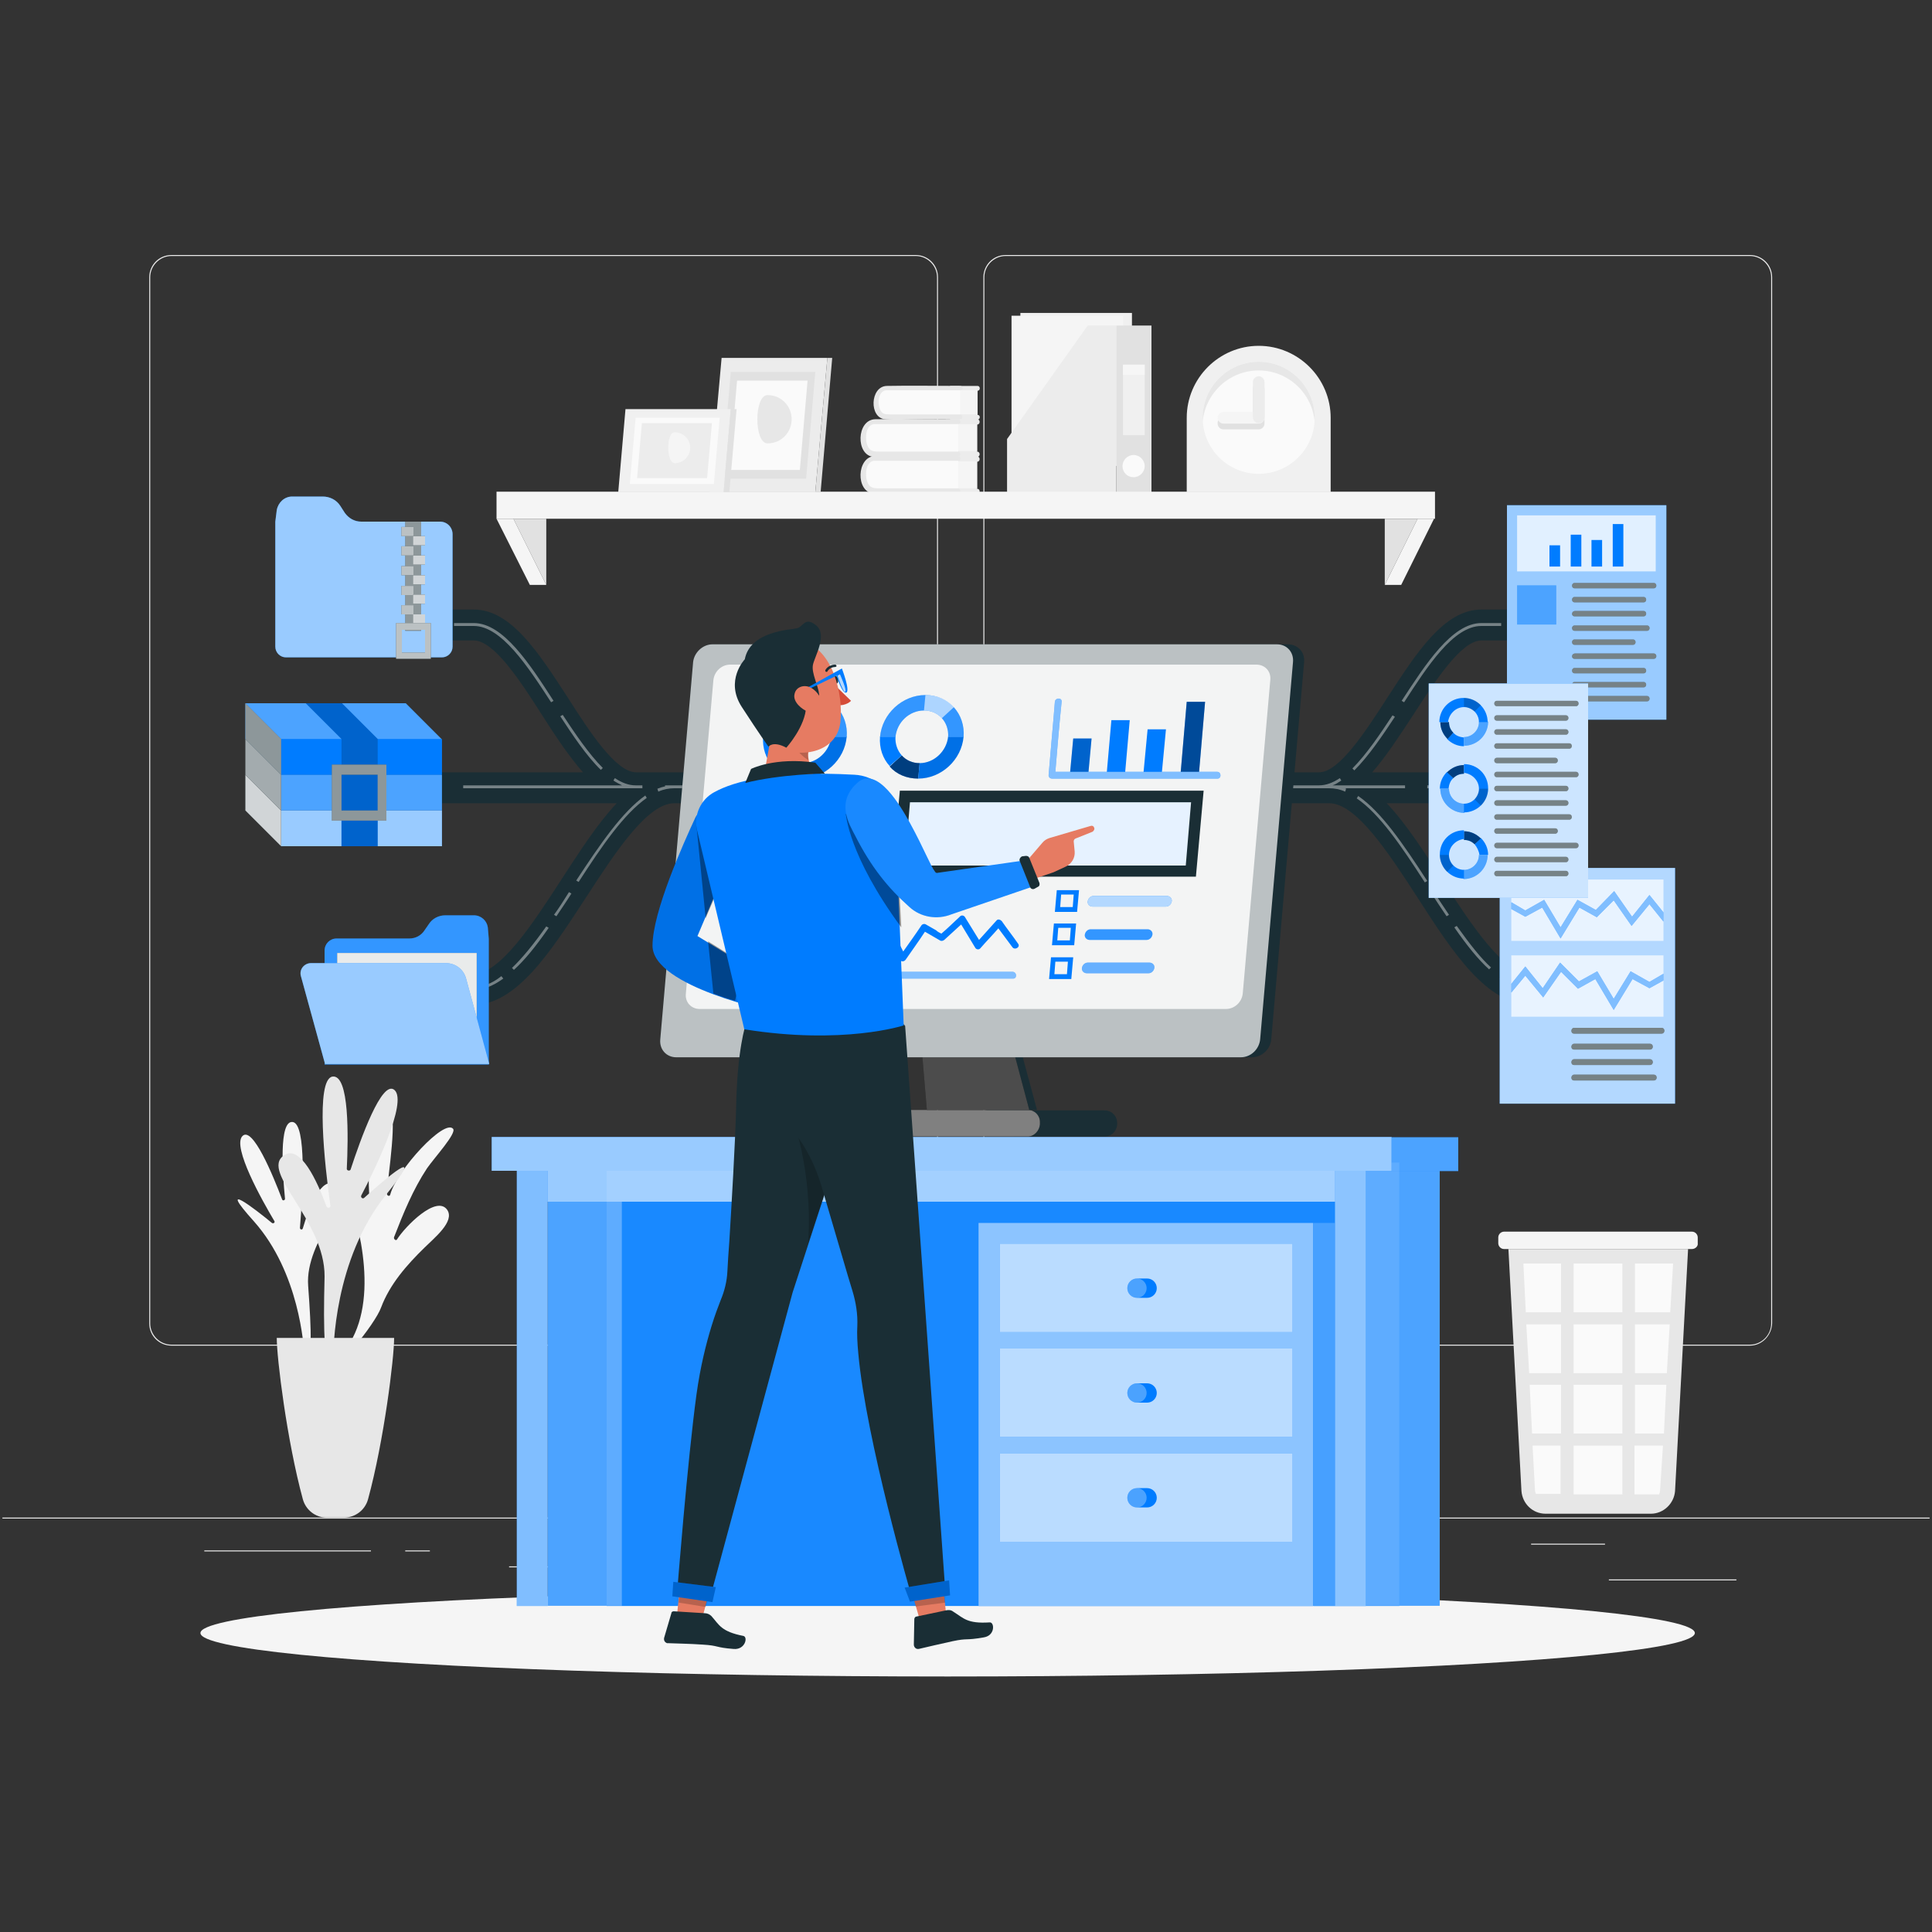 <?xml version="1.0" encoding="utf-8"?>
<!-- Generator: Adobe Illustrator 24.2.1, SVG Export Plug-In . SVG Version: 6.00 Build 0)  -->
<svg version="1.1" id="Layer_1" xmlns="http://www.w3.org/2000/svg" xmlns:xlink="http://www.w3.org/1999/xlink" x="0px" y="0px"
	 viewBox="0 0 400 400" style="enable-background:new 0 0 400 400;" xml:space="preserve">
<rect x="0" y="0" width="400" height="400" fill="#333333" stroke="none"/>
<style type="text/css">
	.st0{fill:#ECECEC;}
	.st1{fill:#F0F0F0;}
	.st2{fill:#F5F5F5;}
	.st3{fill:#E1E1E1;}
	.st4{fill:#FAFAFA;}
	.st5{opacity:0.6;fill:#FAFAFA;}
	.st6{fill:#E7E7E7;}
	.st7{fill:#1A2E35;}
	.st8{opacity:0.4;}
	.st9{fill:#FFFFFF;}
	.st10{fill:#007CFF;}
	.st11{opacity:0.2;fill:#FFFFFF;}
	.st12{opacity:0.9;fill:#FFFFFF;}
	.st13{opacity:0.6;fill:#FFFFFF;}
	.st14{opacity:0.5;fill:#FFFFFF;}
	.st15{opacity:0.7;fill:#FFFFFF;}
	.st16{opacity:0.8;}
	.st17{opacity:0.3;fill:#FFFFFF;}
	.st18{opacity:0.2;}
	.st19{opacity:0.8;fill:#FFFFFF;}
	.st20{opacity:0.5;}
	.st21{opacity:0.9;fill:#FAFAFA;}
	.st22{opacity:0.1;}
	.st23{opacity:0.4;fill:#FFFFFF;}
	.st24{opacity:0.7;}
	.st25{opacity:0.1;fill:#FFFFFF;}
	.st26{opacity:0.3;fill:#FAFAFA;}
	.st27{fill:#E67B62;}
	.st28{fill:#D54C38;}
</style>
<g>
	<g>
		<rect x="333.1" y="327" class="st0" width="26.4" height="0.2"/>
		<rect x="257.9" y="329.2" class="st0" width="6.9" height="0.2"/>
		<rect x="317" y="319.6" class="st0" width="15.3" height="0.2"/>
		<rect x="42.3" y="321" class="st0" width="34.5" height="0.2"/>
		<rect x="83.9" y="321" class="st0" width="5.1" height="0.2"/>
		<rect x="105.4" y="324.3" class="st0" width="74.8" height="0.2"/>
		<path class="st0" d="M189.6,278.6H35.5c-2.5,0-4.6-2-4.6-4.6V57.4c0-2.5,2-4.6,4.6-4.6h154.1c2.5,0,4.6,2,4.6,4.6V274
			C194.2,276.5,192.1,278.6,189.6,278.6z M35.5,53c-2.4,0-4.4,2-4.4,4.4V274c0,2.4,2,4.4,4.4,4.4h154.1c2.4,0,4.4-2,4.4-4.4V57.4
			c0-2.4-2-4.4-4.4-4.4H35.5z"/>
		<path class="st0" d="M362.3,278.6H208.2c-2.5,0-4.6-2-4.6-4.6V57.4c0-2.5,2-4.6,4.6-4.6h154.1c2.5,0,4.6,2,4.6,4.6V274
			C366.8,276.5,364.8,278.6,362.3,278.6z M208.2,53c-2.4,0-4.4,2-4.4,4.4V274c0,2.4,2,4.4,4.4,4.4h154.1c2.4,0,4.4-2,4.4-4.4V57.4
			c0-2.4-2-4.4-4.4-4.4H208.2z"/>
		<rect x="0.5" y="314.2" class="st0" width="399" height="0.2"/>
	</g>
	<g>
		<g>
			
				<rect x="211.3" y="64.8" transform="matrix(-1 -1.224647e-16 1.224647e-16 -1 445.658 160.69)" class="st1" width="23.1" height="31.1"/>
			
				<rect x="209.3" y="65.5" transform="matrix(-1 -1.224647e-16 1.224647e-16 -1 441.827 161.967)" class="st2" width="23.1" height="31.1"/>
			<rect x="231.1" y="67.4" class="st3" width="7.3" height="34.7"/>
			<polygon class="st0" points="225.2,67.4 208.5,90.9 208.5,102.1 231.1,102.1 231.1,67.4 			"/>
			<path class="st4" d="M237,96.5c0,1.2-1,2.3-2.3,2.3s-2.3-1-2.3-2.3c0-1.2,1-2.3,2.3-2.3S237,95.3,237,96.5z"/>
			<rect x="232.5" y="75.5" class="st1" width="4.5" height="14.6"/>
			<rect x="232.5" y="75.5" class="st5" width="4.5" height="2.1"/>
		</g>
		<g>
			<g>
				<path class="st0" d="M202.3,93.5v-5.6c0.7,0,0.7-1.1,0-1.1c-2.2,0-4.3,0-6.5,0v7.8c2.2,0,4.3,0,6.5,0
					C203,94.6,203,93.5,202.3,93.5z"/>
				<rect x="197.3" y="87.8" class="st2" width="5" height="5.6"/>
				<path class="st4" d="M198.3,94H181c-1.2,0-2.2-1.5-2.2-3.4c0-1.9,1-3.4,2.2-3.4h17.4V94z"/>
				<g>
					<path class="st6" d="M198.3,86.8c-5.7,0-11.4-0.1-17.1,0c-3.9,0.1-4.1,7.5-0.3,7.8c2.7,0.2,5.4,0,8.1,0c3.1,0,6.2,0,9.3,0
						c0.7,0,0.7-1.1,0-1.1c-5.4,0-10.8,0-16.2,0c-1.2,0-2.1,0-2.6-1.5c-0.4-1.3-0.3-3.9,1.4-4.2c0.2,0,0.4,0,0.6,0
						c2.9,0,5.9,0,8.8,0c2.7,0,5.3,0,8,0C199,87.8,199,86.8,198.3,86.8L198.3,86.8z"/>
				</g>
			</g>
			<g>
				<path class="st0" d="M202.4,85.9v-5c0.6,0,0.6-1,0-1c-1.9,0-3.8,0-5.7,0v7c1.9,0,3.8,0,5.7,0C203,86.8,203,85.9,202.4,85.9z"/>
				<rect x="197.9" y="80.8" class="st2" width="4.5" height="5"/>
				<path class="st4" d="M198.8,86.3h-15.5c-1.1,0-1.9-1.3-1.9-3c0-1.7,0.9-3,1.9-3h15.5V86.3z"/>
				<g>
					<path class="st6" d="M198.8,79.9c-5.1,0-10.1-0.1-15.2,0c-3.5,0.1-3.7,6.7-0.3,6.9c2.4,0.2,4.8,0,7.2,0c2.8,0,5.5,0,8.3,0
						c0.6,0,0.6-1,0-1c-4.8,0-9.6,0-14.4,0c-1.1,0-1.9,0-2.3-1.3c-0.4-1.1-0.3-3.4,1.3-3.7c0.2,0,0.4,0,0.5,0c2.6,0,5.2,0,7.8,0
						c2.4,0,4.7,0,7.1,0C199.5,80.8,199.5,79.9,198.8,79.9L198.8,79.9z"/>
				</g>
			</g>
			<g>
				<path class="st0" d="M202.3,101.2v-5.6c0.7,0,0.7-1.1,0-1.1c-2.2,0-4.3,0-6.5,0v7.8c2.2,0,4.3,0,6.5,0
					C203,102.2,203,101.2,202.3,101.2z"/>
				<rect x="197.3" y="95.5" class="st2" width="5" height="5.6"/>
				<path class="st4" d="M198.3,101.7H181c-1.2,0-2.2-1.5-2.2-3.4s1-3.4,2.2-3.4h17.4V101.7z"/>
				<g>
					<path class="st6" d="M198.3,94.4c-5.7,0-11.4-0.1-17.1,0c-3.9,0.1-4.1,7.5-0.3,7.8c2.7,0.2,5.4,0,8.1,0c3.1,0,6.2,0,9.3,0
						c0.7,0,0.7-1.1,0-1.1c-5.4,0-10.8,0-16.2,0c-1.2,0-2.1,0-2.6-1.5c-0.4-1.3-0.3-3.9,1.4-4.2c0.2,0,0.4,0,0.6,0
						c2.9,0,5.9,0,8.8,0c2.7,0,5.3,0,8,0C199,95.5,199,94.4,198.3,94.4L198.3,94.4z"/>
				</g>
			</g>
		</g>
		<g>
			<rect x="102.8" y="101.8" class="st2" width="194.3" height="5.6"/>
			<g>
				<polygon class="st3" points="286.7,121.1 286.7,107.4 293.5,107.4 				"/>
				<polygon class="st2" points="290.1,121.1 296.9,107.4 293.5,107.4 286.7,121.1 				"/>
			</g>
			<g>
				<polygon class="st3" points="113.1,121.1 113.1,107.4 106.3,107.4 				"/>
				<polygon class="st2" points="109.7,121.1 102.8,107.4 106.3,107.4 113.1,121.1 				"/>
			</g>
		</g>
		<g>
			<path class="st1" d="M275.5,87v-0.5c0-8.2-6.7-14.9-14.9-14.9c-8.2,0-14.9,6.7-14.9,14.9V87v14.9h14.9h14.9V87z"/>
			<path class="st4" d="M249,86.5c0,6.4,5.2,11.6,11.6,11.6c6.4,0,11.6-5.2,11.6-11.6s-5.2-11.6-11.6-11.6
				C254.2,74.9,249,80.1,249,86.5z"/>
			<path class="st6" d="M260.6,76.7c-6.1,0-11.1,4.7-11.6,10.7c0-0.3,0-0.6,0-0.9c0-6.4,5.2-11.6,11.6-11.6
				c6.4,0,11.6,5.2,11.6,11.6c0,0.3,0,0.6,0,0.9C271.7,81.4,266.7,76.7,260.6,76.7z"/>
			<path class="st3" d="M253.3,86.5c0.3,0,4.1,0,6.1,0c0-2,0-5.8,0-6.1c0-0.7,0.6-1.2,1.2-1.2c0.7,0,1.2,0.6,1.2,1.2
				c0,0.5,0,6.9,0,7.3c0,0.7-0.6,1.2-1.2,1.2l0,0l0,0c-0.5,0-6.9,0-7.3,0c-0.7,0-1.2-0.6-1.2-1.2C252,87,252.6,86.5,253.3,86.5z"/>
			<path class="st2" d="M253.3,87.7c-0.7,0-1.2-0.6-1.2-1.2c0-0.7,0.6-1.2,1.2-1.2c0.5,0,6.9,0,7.3,0c0.7,0,1.2,0.6,1.2,1.2
				c0,0.7-0.6,1.2-1.2,1.2C260.1,87.7,253.7,87.7,253.3,87.7z"/>
			<path class="st0" d="M259.4,79.1c0-0.7,0.6-1.2,1.2-1.2c0.7,0,1.2,0.6,1.2,1.2c0,0.5,0,6.9,0,7.3c0,0.7-0.6,1.2-1.2,1.2
				c-0.7,0-1.2-0.6-1.2-1.2C259.4,86,259.4,79.6,259.4,79.1z"/>
		</g>
		<g>
			<g>
				<g>
					<polygon class="st0" points="168.8,101.9 146.9,101.9 149.4,74.1 171.3,74.1 					"/>
					<polygon class="st3" points="168.8,101.9 169.9,101.9 172.3,74.1 171.3,74.1 					"/>
					<polygon class="st3" points="166.9,99.1 149.4,99.1 151.3,77 168.8,77 					"/>
					<polygon class="st4" points="165.6,97.3 151,97.3 152.6,78.8 167.2,78.8 					"/>
				</g>
				<path class="st6" d="M158.9,91.8c2.8,0,5-2.2,5-5c0-2.8-2.2-5-5-5S156.1,91.8,158.9,91.8z"/>
			</g>
			<g>
				<polygon class="st1" points="149.8,101.9 151.3,84.7 129.5,84.7 128,101.9 				"/>
				<polygon class="st3" points="149.8,101.9 151.3,84.7 152.5,84.7 151,101.9 				"/>
				<polygon class="st4" points="147.8,100.2 149,86.5 131.6,86.5 130.4,100.2 				"/>
				<polygon class="st0" points="146.4,99 147.4,87.6 132.9,87.6 131.9,99 				"/>
				<path class="st2" d="M139.7,95.9c1.8,0,3.2-1.5,3.2-3.2c0-1.8-1.5-3.2-3.2-3.2C137.9,89.4,137.9,95.9,139.7,95.9z"/>
			</g>
		</g>
	</g>
	<g>
		<path class="st2" d="M63.1,280.6c-0.1-0.1-0.1-0.1-0.1-0.2c-0.1-1.6-1-16.9-10.4-27.5c-8-8.9,0.2-2.6,3.7,0.3
			c0.3,0.2,0.7-0.1,0.5-0.4c-2.5-4.2-8.8-15.4-6.6-17.6c2.1-2.1,6.3,8.1,8.2,13.1c0.1,0.4,0.7,0.2,0.6-0.2
			c-0.5-5.2-1.3-16.2,1.6-15.8c2.9,0.4,2.1,14.8,1.5,21.9c0,0.4,0.5,0.5,0.6,0.1c1.3-4.4,3.8-10.8,6.8-9.1c4.4,2.5-6.4,11.4-5.7,21
			C64.5,275.8,64.7,281.9,63.1,280.6z"/>
		<g>
			<path class="st2" d="M67.6,283.3c0,0,0.1-0.2,0.1-0.2c10.8-7.5,8.2-24,4.9-34.3c-0.7-2.3-1.5-4.6-1.6-7.1
				c2.3,2.8,3.7,6.4,5.2,9.7c0.2,0.4,0.7,0.3,0.6-0.2c-0.8-5.3-1.1-21.9,3.6-21.6c2.2,0.1-0.2,14.6-0.3,17.5c0,0.5,0.6,0.7,0.7,0.2
				c1.4-5.1,11.2-15.7,13-13.6c0.8,0.9-3.8,5.9-5.4,8.2c-2.9,4.4-4.9,9.3-6.8,14.2c-0.2,0.4,0.4,0.9,0.6,0.5
				c1.7-2.7,8.2-9.3,10.4-6.1c1.6,2.4-2.7,5.8-4.7,7.8c-3.7,3.6-7.2,7.6-9,12.4C77.7,274.1,68.9,285.1,67.6,283.3z"/>
		</g>
		<path class="st6" d="M68.9,281.7c0.1-0.1,0.1-0.2,0.1-0.3c0-1.9,0.1-20.6,10.9-34c9.1-11.3-0.4-3.1-4.5,0.6
			c-0.3,0.3-0.8-0.1-0.6-0.5c2.8-5.3,9.6-19.3,6.9-21.8c-2.6-2.4-7.1,10.3-9.1,16.4c-0.1,0.4-0.8,0.3-0.8-0.1
			c0.3-6.4,0.6-19.7-3-19.1c-3.5,0.7-1.6,18.2-0.4,26.7c0.1,0.5-0.6,0.6-0.8,0.2c-1.9-5.2-5.4-12.9-8.8-10.6
			c-5.1,3.4,8.5,13.4,8.4,25.1C66.9,275.9,67.1,283.5,68.9,281.7z"/>
		<path class="st6" d="M76.2,310.4c3.3-12.1,5.4-29.2,5.4-33.4H57.3c0,4.2,2.1,21.3,5.4,33.4c0.6,2.2,2.6,3.8,4.9,3.8h3.6
			C73.6,314.2,75.6,312.6,76.2,310.4z"/>
	</g>
	<g>
		<path class="st6" d="M341.8,313.4h-21.8c-2.7,0-4.8-2.1-5-4.7l-2.7-50.1h37.2l-2.7,50.1C346.6,311.3,344.4,313.4,341.8,313.4z"/>
		<rect x="325.8" y="261.6" class="st4" width="10.1" height="10.1"/>
		<rect x="325.8" y="274.2" class="st4" width="10.1" height="10.1"/>
		<rect x="325.8" y="286.7" class="st4" width="10.1" height="10.1"/>
		<rect x="325.8" y="299.3" class="st4" width="10.1" height="10.1"/>
		<path class="st2" d="M350.3,258.6h-38.9c-0.7,0-1.2-0.6-1.2-1.2v-1.2c0-0.7,0.6-1.2,1.2-1.2h38.9c0.7,0,1.2,0.6,1.2,1.2v1.2
			C351.6,258,351,258.6,350.3,258.6z"/>
		<path class="st4" d="M344.3,299.3h-5.9v10.1h5.1c0.1-0.3,0.2-0.5,0.2-0.8L344.3,299.3z"/>
		<path class="st4" d="M323.2,299.3h-5.9l0.5,9.2c0,0.3,0.1,0.6,0.2,0.8h5.1V299.3z"/>
		<polygon class="st4" points="323.2,286.7 316.7,286.7 317.2,296.8 323.2,296.8 		"/>
		<polygon class="st4" points="323.2,274.2 316,274.2 316.6,284.3 323.2,284.3 		"/>
		<polygon class="st4" points="323.2,261.6 315.4,261.6 315.9,271.7 323.2,271.7 		"/>
		<polygon class="st4" points="338.5,286.7 338.5,296.8 344.5,296.8 345,286.7 		"/>
		<polygon class="st4" points="338.5,274.2 338.5,284.3 345.1,284.3 345.7,274.2 		"/>
		<polygon class="st4" points="338.5,261.6 338.5,271.7 345.8,271.7 346.4,261.6 		"/>
	</g>
	<ellipse id="_x3C_Path_x3E__1_" class="st2" cx="196.2" cy="338.1" rx="154.7" ry="9"/>
	<g>
		<g>
			<path class="st7" d="M316.9,201.7c-5.6,0-12.3-10.3-18.2-19.4c-3.9-6-7.6-11.8-11.6-16h13.2v-6.4h-16.2c2.9-3.3,5.6-7.5,8.5-11.9
				c4.4-6.8,9.9-15.4,14.1-15.4h12.4v-6.4h-12.4c-7.7,0-13.4,8.9-19.5,18.3c-4.4,6.8-9.9,15.4-14.1,15.4h-13.3H155h-15.4h-7.9
				c-4.2,0-9.7-8.5-14.1-15.4c-6.1-9.4-11.8-18.3-19.5-18.3H85.7v6.4h12.4c4.2,0,9.7,8.5,14.1,15.4c2.8,4.4,5.6,8.6,8.5,11.9H63.3
				v6.4h64.4c-4,4.2-7.7,10-11.6,16c-5.9,9.1-12.6,19.4-18.2,19.4H74.3v6.4h23.5c9.1,0,16.1-10.9,23.6-22.4
				c5.9-9.1,12.6-19.4,18.2-19.4H155h104.8h15.4c5.6,0,12.3,10.3,18.2,19.4c7.4,11.5,14.4,22.3,23.6,22.3h23.5v-6.4H316.9z"/>
		</g>
		<g class="st8">
			<path class="st9" d="M281.2,164.8l-0.3,0.5c4.7,3.2,9.2,9.8,14.1,17.4l0.5-0.3C290.5,174.7,286,168.1,281.2,164.8z"/>
			<path class="st9" d="M301.6,191.7l-0.5,0.3c2.7,3.9,5,6.7,7.2,8.7l0.4-0.4C306.6,198.4,304.4,195.6,301.6,191.7z"/>
			<path class="st9" d="M296.4,185c1,1.6,2.1,3.2,3.1,4.7l0.5-0.3c-1-1.5-2.1-3.1-3.1-4.7L296.4,185z"/>
			<path class="st9" d="M310.9,202.2l-0.4,0.5c2.2,1.6,4.3,2.4,6.4,2.4h15.8v-0.6h-15.8C315,204.4,313,203.7,310.9,202.2z"/>
			<rect x="335.6" y="204.4" class="st9" width="4.8" height="0.6"/>
			<rect x="63.3" y="162.6" class="st9" width="4.8" height="0.6"/>
			<rect x="72.7" y="162.6" class="st9" width="18.6" height="0.6"/>
			<path class="st9" d="M95.9,162.6v0.6H133v-0.6h-1.4c-1.4,0-2.8-0.5-4.3-1.5l-0.3,0.5c0.6,0.4,1.2,0.7,1.8,1H95.9z"/>
			<rect x="230.5" y="162.6" class="st9" width="18.6" height="0.6"/>
			<path class="st9" d="M290.9,163.2v-0.6h-15c0.6-0.2,1.2-0.6,1.8-1l-0.3-0.5c-1.5,1-2.9,1.5-4.3,1.5h-5.7h-2.8h-4.8h-6v0.6h6h4.8
				h2.8h7.8c1.1,0,2.2,0.2,3.3,0.7l0.2-0.6c-0.1-0.1-0.3-0.1-0.4-0.1H290.9z"/>
			<rect x="216.6" y="162.6" class="st9" width="9.3" height="0.6"/>
			<rect x="174.8" y="162.6" class="st9" width="37.1" height="0.6"/>
			<rect x="295.5" y="162.6" class="st9" width="4.8" height="0.6"/>
			<path class="st9" d="M288.8,148.4l-0.5-0.3c-2.5,3.8-5.4,8.1-8.3,11l0.4,0.4C283.4,156.5,286.3,152.2,288.8,148.4z"/>
			<path class="st9" d="M306.7,129.6h4.1V129h-4.1h0c-6.1,0-11.6,8.6-16.5,16.1l0.5,0.3C295.5,138,300.9,129.6,306.7,129.6z"/>
			<rect x="314.3" y="129" class="st9" width="4.8" height="0.6"/>
			<path class="st9" d="M124.8,159c-2.9-2.9-5.8-7.2-8.3-11l-0.5,0.3c2.5,3.8,5.4,8.2,8.4,11.1L124.8,159z"/>
			<path class="st9" d="M114.1,145.4l0.5-0.3c-4.9-7.6-10.4-16.1-16.5-16.1h-4.1v0.6h4.1C103.8,129.6,109.3,138,114.1,145.4z"/>
			<rect x="85.7" y="129" class="st9" width="4.8" height="0.6"/>
			<polygon class="st9" points="151.6,162.6 150.2,162.6 150.2,163.2 151.6,163.2 155,163.2 170.2,163.2 170.2,162.6 155,162.6 			
				"/>
			<path class="st9" d="M119.3,182.3l0.5,0.3c4.9-7.6,9.4-14.1,14.1-17.4l-0.3-0.5C128.8,168.1,124.3,174.7,119.3,182.3z"/>
			<path class="st9" d="M139.6,162.6h-1.9v0.2c-0.5,0.1-1.1,0.3-1.6,0.5l0.2,0.6c1.1-0.5,2.2-0.7,3.3-0.7h7.4h0.4v-0.6H147H139.6z"
				/>
			<path class="st9" d="M97.8,204.4H82v0.6h15.8c2.1,0,4.2-0.8,6.4-2.4l-0.4-0.5C101.8,203.7,99.8,204.4,97.8,204.4z"/>
			<path class="st9" d="M114.7,189.4l0.5,0.3c1-1.5,2.1-3.1,3.1-4.7l-0.5-0.3C116.8,186.3,115.8,187.9,114.7,189.4z"/>
			<path class="st9" d="M106,200.4l0.4,0.4c2.2-2,4.5-4.8,7.2-8.7l-0.5-0.3C110.4,195.6,108.1,198.4,106,200.4z"/>
			<rect x="74.3" y="204.4" class="st9" width="4.8" height="0.6"/>
		</g>
	</g>
	<g>
		<g>
			<path class="st10" d="M98.1,189.5h-5.9c-1.4,0-2.7,0.7-3.4,1.8l-0.9,1.3c-0.7,1.1-1.9,1.7-3.1,1.7H69.7c-1.4,0-2.5,1.1-2.5,2.5
				v23.6h34v-26L101,192C100.8,190.6,99.6,189.5,98.1,189.5z"/>
			<path class="st11" d="M98.1,189.5h-5.9c-1.4,0-2.7,0.7-3.4,1.8l-0.9,1.3c-0.7,1.1-1.9,1.7-3.1,1.7H69.7c-1.4,0-2.5,1.1-2.5,2.5
				v23.6h34v-26L101,192C100.8,190.6,99.6,189.5,98.1,189.5z"/>
		</g>
		<g>
			<rect x="69.8" y="197.3" class="st7" width="28.9" height="19.8"/>
			<rect x="69.8" y="197.3" class="st12" width="28.9" height="19.8"/>
		</g>
		<g>
			<path class="st10" d="M101.3,220.3h-34l-5-18.2c-0.4-1.4,0.7-2.7,2.1-2.7h27.9c2,0,3.7,1.3,4.2,3.2L101.3,220.3z"/>
			<path class="st13" d="M101.3,220.3h-34l-5-18.2c-0.4-1.4,0.7-2.7,2.1-2.7h27.9c2,0,3.7,1.3,4.2,3.2L101.3,220.3z"/>
		</g>
	</g>
	<g>
		<g>
			<path class="st10" d="M60.5,102.8h6.3c1.5,0,2.9,0.7,3.7,2l0.9,1.4c0.8,1.1,2,1.8,3.4,1.8h16.3c1.5,0,2.6,1.2,2.6,2.6v23.3
				c0,1.2-1,2.2-2.2,2.2H59.2c-1.2,0-2.2-1-2.2-2.2V108l0.3-2.4C57.6,104,58.9,102.8,60.5,102.8z"/>
			<path class="st13" d="M60.5,102.8h6.3c1.5,0,2.9,0.7,3.7,2l0.9,1.4c0.8,1.1,2,1.8,3.4,1.8h16.3c1.5,0,2.6,1.2,2.6,2.6v23.3
				c0,1.2-1,2.2-2.2,2.2H59.2c-1.2,0-2.2-1-2.2-2.2V108l0.3-2.4C57.6,104,58.9,102.8,60.5,102.8z"/>
		</g>
		<g>
			<rect x="83.9" y="108" class="st7" width="3.3" height="22.6"/>
			<rect x="83.9" y="108" class="st14" width="3.3" height="22.6"/>
		</g>
		<rect x="83.1" y="109.1" class="st7" width="2.5" height="1.9"/>
		<rect x="83.1" y="113.1" class="st7" width="2.5" height="1.9"/>
		<rect x="83.1" y="117.2" class="st7" width="2.5" height="1.9"/>
		<rect x="83.1" y="121.3" class="st7" width="2.5" height="1.9"/>
		<rect x="83.1" y="125.3" class="st7" width="2.5" height="1.9"/>
		<g>
			<rect x="83.1" y="109.1" class="st15" width="2.5" height="1.9"/>
			<rect x="83.1" y="113.1" class="st15" width="2.5" height="1.9"/>
			<rect x="83.1" y="117.2" class="st15" width="2.5" height="1.9"/>
			<rect x="83.1" y="121.3" class="st15" width="2.5" height="1.9"/>
			<rect x="83.1" y="125.3" class="st15" width="2.5" height="1.9"/>
		</g>
		<g>
			<g>
				<rect x="85.5" y="111" class="st7" width="2.5" height="1.9"/>
				<rect x="85.5" y="115" class="st7" width="2.5" height="1.9"/>
				<rect x="85.5" y="119.1" class="st7" width="2.5" height="1.9"/>
				<rect x="85.5" y="123.1" class="st7" width="2.5" height="1.9"/>
				<rect x="85.5" y="127.2" class="st7" width="2.5" height="1.9"/>
			</g>
			<g class="st16">
				<rect x="85.5" y="111" class="st9" width="2.5" height="1.9"/>
				<rect x="85.5" y="115" class="st9" width="2.5" height="1.9"/>
				<rect x="85.5" y="119.1" class="st9" width="2.5" height="1.9"/>
				<rect x="85.5" y="123.1" class="st9" width="2.5" height="1.9"/>
				<rect x="85.5" y="127.2" class="st9" width="2.5" height="1.9"/>
			</g>
		</g>
		<g>
			<path class="st7" d="M82,129v7.4h7.2V129H82z M88,135.1h-4.8v-4.7H88V135.1z"/>
			<path class="st15" d="M82,129v7.4h7.2V129H82z M88,135.1h-4.8v-4.7H88V135.1z"/>
		</g>
	</g>
	<g>
		<g>
			<polygon class="st10" points="84,145.6 50.8,145.6 50.8,153 58.2,160.4 91.4,160.4 91.4,153 			"/>
			<polygon class="st17" points="84,145.6 50.8,145.6 50.8,153 58.2,160.4 91.4,160.4 91.4,153 			"/>
		</g>
		<g>
			<rect x="58.2" y="160.4" class="st10" width="33.3" height="7.4"/>
			<rect x="58.2" y="160.4" class="st17" width="33.3" height="7.4"/>
		</g>
		<g>
			<rect x="58.2" y="167.8" class="st10" width="33.3" height="7.4"/>
			<rect x="58.2" y="167.8" class="st13" width="33.3" height="7.4"/>
		</g>
		<g>
			<rect x="58.2" y="153" class="st10" width="33.3" height="7.4"/>
		</g>
		<g>
			<polygon class="st10" points="70.7,175.2 78.2,175.2 78.2,153 70.8,145.6 63.3,145.6 70.7,153 			"/>
			<polygon class="st18" points="70.7,175.2 78.2,175.2 78.2,153 70.8,145.6 63.3,145.6 70.7,153 			"/>
		</g>
		<g>
			<path class="st7" d="M68.7,158.3v11.6H80v-11.6H68.7z M78.2,167.8h-7.5v-7.4h7.5V167.8z"/>
			<path class="st14" d="M68.7,158.3v11.6H80v-11.6H68.7z M78.2,167.8h-7.5v-7.4h7.5V167.8z"/>
		</g>
		<g>
			<polygon class="st7" points="50.8,145.6 50.8,153 58.2,160.4 58.2,153 			"/>
			<polygon class="st14" points="50.8,145.6 50.8,153 58.2,160.4 58.2,153 			"/>
		</g>
		<g>
			<polygon class="st7" points="50.8,153 50.8,160.4 58.2,167.8 58.2,160.4 			"/>
			<polygon class="st13" points="50.8,153 50.8,160.4 58.2,167.8 58.2,160.4 			"/>
		</g>
		<g>
			<polygon class="st7" points="50.8,160.4 50.8,167.8 58.2,175.2 58.2,167.8 			"/>
			<polygon class="st19" points="50.8,160.4 50.8,167.8 58.2,175.2 58.2,167.8 			"/>
		</g>
	</g>
	<g>
		<g>
			<rect x="310.5" y="179.7" class="st10" width="36.3" height="48.8"/>
			<rect x="310.5" y="179.7" class="st15" width="36.3" height="48.8"/>
		</g>
		<rect x="312.9" y="182.1" class="st15" width="31.5" height="12.7"/>
		<rect x="312.9" y="197.8" class="st15" width="31.5" height="12.7"/>
		<polygon class="st10" points="344.4,188.9 341.5,185.3 337.9,189.8 334.2,184.5 330.4,188.4 326.6,186.3 323.1,192 319.7,186.3 
			315.8,188.5 312.9,186.8 312.9,188.2 315.8,189.8 319.3,187.9 323.1,194.3 327,187.9 330.6,189.9 334.1,186.4 337.8,191.7 
			341.5,187.2 344.4,190.8 		"/>
		<polygon class="st14" points="344.4,188.9 341.5,185.3 337.9,189.8 334.2,184.5 330.4,188.4 326.6,186.3 323.1,192 319.7,186.3 
			315.8,188.5 312.9,186.8 312.9,188.2 315.8,189.8 319.3,187.9 323.1,194.3 327,187.9 330.6,189.9 334.1,186.4 337.8,191.7 
			341.5,187.2 344.4,190.8 		"/>
		<polygon class="st10" points="344.4,201.6 341.5,203.3 337.6,201.1 334.1,206.8 330.7,201.1 326.9,203.2 323,199.3 319.4,204.6 
			315.8,200.1 312.9,203.7 312.9,205.5 315.8,202 319.5,206.5 323.2,201.2 326.7,204.7 330.3,202.7 334.1,209.1 338,202.7 
			341.5,204.6 344.4,203 		"/>
		<polygon class="st14" points="344.4,201.6 341.5,203.3 337.6,201.1 334.1,206.8 330.7,201.1 326.9,203.2 323,199.3 319.4,204.6 
			315.8,200.1 312.9,203.7 312.9,205.5 315.8,202 319.5,206.5 323.2,201.2 326.7,204.7 330.3,202.7 334.1,209.1 338,202.7 
			341.5,204.6 344.4,203 		"/>
		<g>
			<g>
				<g>
					<path class="st7" d="M325.9,214c6,0,12,0,18.1,0c0.8,0,0.8-1.2,0-1.2c-6,0-12,0-18.1,0C325.2,212.8,325.1,214,325.9,214
						L325.9,214z"/>
				</g>
				<g>
					<path class="st7" d="M325.9,217.3c5.2,0,10.5,0,15.7,0c0.8,0,0.8-1.2,0-1.2c-5.2,0-10.5,0-15.7,0
						C325.2,216.1,325.1,217.3,325.9,217.3L325.9,217.3z"/>
				</g>
				<g>
					<path class="st7" d="M325.9,220.5c5.2,0,10.5,0,15.7,0c0.8,0,0.8-1.2,0-1.2c-5.2,0-10.5,0-15.7,0
						C325.2,219.3,325.1,220.5,325.9,220.5L325.9,220.5z"/>
				</g>
				<g>
					<path class="st7" d="M325.9,223.7c5.5,0,11,0,16.5,0c0.8,0,0.8-1.2,0-1.2c-5.5,0-11,0-16.5,0
						C325.2,222.5,325.1,223.7,325.9,223.7L325.9,223.7z"/>
				</g>
			</g>
			<g class="st8">
				<g>
					<path class="st9" d="M325.9,214c6,0,12,0,18.1,0c0.8,0,0.8-1.2,0-1.2c-6,0-12,0-18.1,0C325.2,212.8,325.1,214,325.9,214
						L325.9,214z"/>
				</g>
				<g>
					<path class="st9" d="M325.9,217.3c5.2,0,10.5,0,15.7,0c0.8,0,0.8-1.2,0-1.2c-5.2,0-10.5,0-15.7,0
						C325.2,216.1,325.1,217.3,325.9,217.3L325.9,217.3z"/>
				</g>
				<g>
					<path class="st9" d="M325.9,220.5c5.2,0,10.5,0,15.7,0c0.8,0,0.8-1.2,0-1.2c-5.2,0-10.5,0-15.7,0
						C325.2,219.3,325.1,220.5,325.9,220.5L325.9,220.5z"/>
				</g>
				<g>
					<path class="st9" d="M325.9,223.7c5.5,0,11,0,16.5,0c0.8,0,0.8-1.2,0-1.2c-5.5,0-11,0-16.5,0
						C325.2,222.5,325.1,223.7,325.9,223.7L325.9,223.7z"/>
				</g>
			</g>
		</g>
	</g>
	<g>
		<g>
			<rect x="312" y="104.6" class="st10" width="33" height="44.4"/>
			<rect x="312" y="104.6" class="st13" width="33" height="44.4"/>
		</g>
		<rect x="314.1" y="106.7" class="st15" width="28.7" height="11.6"/>
		<g>
			<g>
				<path class="st7" d="M326,121.8c5.5,0,11,0,16.4,0c0.7,0,0.7-1.1,0-1.1c-5.5,0-11,0-16.4,0C325.3,120.7,325.3,121.8,326,121.8
					L326,121.8z"/>
			</g>
			<g>
				<path class="st7" d="M326,124.7c4.8,0,9.5,0,14.3,0c0.7,0,0.7-1.1,0-1.1c-4.8,0-9.5,0-14.3,0C325.3,123.6,325.3,124.7,326,124.7
					L326,124.7z"/>
			</g>
			<g>
				<path class="st7" d="M326,127.6c4.8,0,9.5,0,14.3,0c0.7,0,0.7-1.1,0-1.1c-4.8,0-9.5,0-14.3,0C325.3,126.6,325.3,127.6,326,127.6
					L326,127.6z"/>
			</g>
			<g>
				<path class="st7" d="M326,130.6c5,0,10,0,15,0c0.7,0,0.7-1.1,0-1.1c-5,0-10,0-15,0C325.3,129.5,325.3,130.6,326,130.6L326,130.6
					z"/>
			</g>
			<g>
				<path class="st7" d="M326,133.5c4,0,8.1,0,12.1,0c0.7,0,0.7-1.1,0-1.1c-4,0-8.1,0-12.1,0C325.3,132.4,325.3,133.5,326,133.5
					L326,133.5z"/>
			</g>
			<g>
				<path class="st7" d="M326,136.4c5.5,0,11,0,16.4,0c0.7,0,0.7-1.1,0-1.1c-5.5,0-11,0-16.4,0C325.3,135.4,325.3,136.4,326,136.4
					L326,136.4z"/>
			</g>
			<g>
				<path class="st7" d="M326,139.4c4.8,0,9.5,0,14.3,0c0.7,0,0.7-1.1,0-1.1c-4.8,0-9.5,0-14.3,0C325.3,138.3,325.3,139.4,326,139.4
					L326,139.4z"/>
			</g>
			<g>
				<path class="st7" d="M326,142.3c4.8,0,9.5,0,14.3,0c0.7,0,0.7-1.1,0-1.1c-4.8,0-9.5,0-14.3,0C325.3,141.2,325.3,142.3,326,142.3
					L326,142.3z"/>
			</g>
			<g>
				<path class="st7" d="M326,145.2c5,0,10,0,15,0c0.7,0,0.7-1.1,0-1.1c-5,0-10,0-15,0C325.3,144.2,325.3,145.2,326,145.2L326,145.2
					z"/>
			</g>
			<g class="st8">
				<path class="st9" d="M326,121.8c5.5,0,11,0,16.4,0c0.7,0,0.7-1.1,0-1.1c-5.5,0-11,0-16.4,0C325.3,120.7,325.3,121.8,326,121.8
					L326,121.8z"/>
			</g>
			<g class="st8">
				<path class="st9" d="M326,124.7c4.8,0,9.5,0,14.3,0c0.7,0,0.7-1.1,0-1.1c-4.8,0-9.5,0-14.3,0C325.3,123.6,325.3,124.7,326,124.7
					L326,124.7z"/>
			</g>
			<g class="st8">
				<path class="st9" d="M326,127.6c4.8,0,9.5,0,14.3,0c0.7,0,0.7-1.1,0-1.1c-4.8,0-9.5,0-14.3,0C325.3,126.6,325.3,127.6,326,127.6
					L326,127.6z"/>
			</g>
			<g class="st8">
				<path class="st9" d="M326,130.6c5,0,10,0,15,0c0.7,0,0.7-1.1,0-1.1c-5,0-10,0-15,0C325.3,129.5,325.3,130.6,326,130.6L326,130.6
					z"/>
			</g>
			<g class="st8">
				<path class="st9" d="M326,133.5c4,0,8.1,0,12.1,0c0.7,0,0.7-1.1,0-1.1c-4,0-8.1,0-12.1,0C325.3,132.4,325.3,133.5,326,133.5
					L326,133.5z"/>
			</g>
			<g class="st8">
				<path class="st9" d="M326,136.4c5.5,0,11,0,16.4,0c0.7,0,0.7-1.1,0-1.1c-5.5,0-11,0-16.4,0C325.3,135.4,325.3,136.4,326,136.4
					L326,136.4z"/>
			</g>
			<g class="st8">
				<path class="st9" d="M326,139.4c4.8,0,9.5,0,14.3,0c0.7,0,0.7-1.1,0-1.1c-4.8,0-9.5,0-14.3,0C325.3,138.3,325.3,139.4,326,139.4
					L326,139.4z"/>
			</g>
			<g class="st8">
				<path class="st9" d="M326,142.3c4.8,0,9.5,0,14.3,0c0.7,0,0.7-1.1,0-1.1c-4.8,0-9.5,0-14.3,0C325.3,141.2,325.3,142.3,326,142.3
					L326,142.3z"/>
			</g>
			<g class="st8">
				<path class="st9" d="M326,145.2c5,0,10,0,15,0c0.7,0,0.7-1.1,0-1.1c-5,0-10,0-15,0C325.3,144.2,325.3,145.2,326,145.2L326,145.2
					z"/>
			</g>
		</g>
		<g>
			<rect x="314.1" y="121.2" class="st10" width="8.1" height="8.1"/>
			<rect x="314.1" y="121.2" class="st17" width="8.1" height="8.1"/>
		</g>
		<g>
			<rect x="320.8" y="112.9" class="st10" width="2.2" height="4.4"/>
			<rect x="325.2" y="110.7" class="st10" width="2.2" height="6.6"/>
			<rect x="329.5" y="111.8" class="st10" width="2.2" height="5.5"/>
			<rect x="333.9" y="108.5" class="st10" width="2.2" height="8.8"/>
		</g>
	</g>
	<g>
		<g>
			<rect x="295.8" y="141.5" class="st10" width="33" height="44.4"/>
			<rect x="295.8" y="141.5" class="st19" width="33" height="44.4"/>
		</g>
		<g>
			<g>
				<g>
					<path class="st7" d="M309.9,146.2c5.5,0,11,0,16.4,0c0.7,0,0.7-1.1,0-1.1c-5.5,0-11,0-16.4,0
						C309.2,145.1,309.2,146.2,309.9,146.2L309.9,146.2z"/>
				</g>
				<g>
					<path class="st7" d="M309.9,149.2c4.8,0,9.5,0,14.3,0c0.7,0,0.7-1.1,0-1.1c-4.8,0-9.5,0-14.3,0
						C309.2,148.1,309.2,149.2,309.9,149.2L309.9,149.2z"/>
				</g>
				<g>
					<path class="st7" d="M309.9,152.1c4.8,0,9.5,0,14.3,0c0.7,0,0.7-1.1,0-1.1c-4.8,0-9.5,0-14.3,0
						C309.2,151,309.2,152.1,309.9,152.1L309.9,152.1z"/>
				</g>
				<g>
					<path class="st7" d="M309.9,155c5,0,10,0,15,0c0.7,0,0.7-1.1,0-1.1c-5,0-10,0-15,0C309.2,153.9,309.2,155,309.9,155L309.9,155z
						"/>
				</g>
				<g>
					<path class="st7" d="M309.9,158c4,0,8.1,0,12.1,0c0.7,0,0.7-1.1,0-1.1c-4,0-8.1,0-12.1,0C309.2,156.9,309.2,158,309.9,158
						L309.9,158z"/>
				</g>
				<g>
					<path class="st7" d="M309.9,160.9c5.5,0,11,0,16.4,0c0.7,0,0.7-1.1,0-1.1c-5.5,0-11,0-16.4,0
						C309.2,159.8,309.2,160.9,309.9,160.9L309.9,160.9z"/>
				</g>
				<g>
					<path class="st7" d="M309.9,163.8c4.8,0,9.5,0,14.3,0c0.7,0,0.7-1.1,0-1.1c-4.8,0-9.5,0-14.3,0
						C309.2,162.7,309.2,163.8,309.9,163.8L309.9,163.8z"/>
				</g>
				<g>
					<path class="st7" d="M309.9,166.8c4.8,0,9.5,0,14.3,0c0.7,0,0.7-1.1,0-1.1c-4.8,0-9.5,0-14.3,0
						C309.2,165.7,309.2,166.8,309.9,166.8L309.9,166.8z"/>
				</g>
				<g>
					<path class="st7" d="M309.9,172.6c4,0,8.1,0,12.1,0c0.7,0,0.7-1.1,0-1.1c-4,0-8.1,0-12.1,0
						C309.2,171.5,309.2,172.6,309.9,172.6L309.9,172.6z"/>
				</g>
				<g>
					<path class="st7" d="M309.9,175.6c5.5,0,11,0,16.4,0c0.7,0,0.7-1.1,0-1.1c-5.5,0-11,0-16.4,0
						C309.2,174.5,309.2,175.6,309.9,175.6L309.9,175.6z"/>
				</g>
				<g>
					<path class="st7" d="M309.9,178.5c4.8,0,9.5,0,14.3,0c0.7,0,0.7-1.1,0-1.1c-4.8,0-9.5,0-14.3,0
						C309.2,177.4,309.2,178.5,309.9,178.5L309.9,178.5z"/>
				</g>
				<g>
					<path class="st7" d="M309.9,181.4c4.8,0,9.5,0,14.3,0c0.7,0,0.7-1.1,0-1.1c-4.8,0-9.5,0-14.3,0
						C309.2,180.3,309.2,181.4,309.9,181.4L309.9,181.4z"/>
				</g>
				<g>
					<path class="st7" d="M309.9,169.7c5,0,10,0,15,0c0.7,0,0.7-1.1,0-1.1c-5,0-10,0-15,0C309.2,168.6,309.2,169.7,309.9,169.7
						L309.9,169.7z"/>
				</g>
			</g>
			<g class="st8">
				<g>
					<path class="st9" d="M309.9,146.2c5.5,0,11,0,16.4,0c0.7,0,0.7-1.1,0-1.1c-5.5,0-11,0-16.4,0
						C309.2,145.1,309.2,146.2,309.9,146.2L309.9,146.2z"/>
				</g>
				<g>
					<path class="st9" d="M309.9,149.2c4.8,0,9.5,0,14.3,0c0.7,0,0.7-1.1,0-1.1c-4.8,0-9.5,0-14.3,0
						C309.2,148.1,309.2,149.2,309.9,149.2L309.9,149.2z"/>
				</g>
				<g>
					<path class="st9" d="M309.9,152.1c4.8,0,9.5,0,14.3,0c0.7,0,0.7-1.1,0-1.1c-4.8,0-9.5,0-14.3,0
						C309.2,151,309.2,152.1,309.9,152.1L309.9,152.1z"/>
				</g>
				<g>
					<path class="st9" d="M309.9,155c5,0,10,0,15,0c0.7,0,0.7-1.1,0-1.1c-5,0-10,0-15,0C309.2,153.9,309.2,155,309.9,155L309.9,155z
						"/>
				</g>
				<g>
					<path class="st9" d="M309.9,158c4,0,8.1,0,12.1,0c0.7,0,0.7-1.1,0-1.1c-4,0-8.1,0-12.1,0C309.2,156.9,309.2,158,309.9,158
						L309.9,158z"/>
				</g>
				<g>
					<path class="st9" d="M309.9,160.9c5.5,0,11,0,16.4,0c0.7,0,0.7-1.1,0-1.1c-5.5,0-11,0-16.4,0
						C309.2,159.8,309.2,160.9,309.9,160.9L309.9,160.9z"/>
				</g>
				<g>
					<path class="st9" d="M309.9,163.8c4.8,0,9.5,0,14.3,0c0.7,0,0.7-1.1,0-1.1c-4.8,0-9.5,0-14.3,0
						C309.2,162.7,309.2,163.8,309.9,163.8L309.9,163.8z"/>
				</g>
				<g>
					<path class="st9" d="M309.9,166.8c4.8,0,9.5,0,14.3,0c0.7,0,0.7-1.1,0-1.1c-4.8,0-9.5,0-14.3,0
						C309.2,165.7,309.2,166.8,309.9,166.8L309.9,166.8z"/>
				</g>
				<g>
					<path class="st9" d="M309.9,172.6c4,0,8.1,0,12.1,0c0.7,0,0.7-1.1,0-1.1c-4,0-8.1,0-12.1,0
						C309.2,171.5,309.2,172.6,309.9,172.6L309.9,172.6z"/>
				</g>
				<g>
					<path class="st9" d="M309.9,175.6c5.5,0,11,0,16.4,0c0.7,0,0.7-1.1,0-1.1c-5.5,0-11,0-16.4,0
						C309.2,174.5,309.2,175.6,309.9,175.6L309.9,175.6z"/>
				</g>
				<g>
					<path class="st9" d="M309.9,178.5c4.8,0,9.5,0,14.3,0c0.7,0,0.7-1.1,0-1.1c-4.8,0-9.5,0-14.3,0
						C309.2,177.4,309.2,178.5,309.9,178.5L309.9,178.5z"/>
				</g>
				<g>
					<path class="st9" d="M309.9,181.4c4.8,0,9.5,0,14.3,0c0.7,0,0.7-1.1,0-1.1c-4.8,0-9.5,0-14.3,0
						C309.2,180.3,309.2,181.4,309.9,181.4L309.9,181.4z"/>
				</g>
				<g>
					<path class="st9" d="M309.9,169.7c5,0,10,0,15,0c0.7,0,0.7-1.1,0-1.1c-5,0-10,0-15,0C309.2,168.6,309.2,169.7,309.9,169.7
						L309.9,169.7z"/>
				</g>
			</g>
		</g>
		<g>
			<path class="st10" d="M300.9,161.1l-1.3-1.3c-0.9,0.9-1.5,2.1-1.5,3.5h1.8C300,162.4,300.3,161.6,300.9,161.1z"/>
			<path class="st10" d="M303.1,166.4c-1.7,0-3.1-1.4-3.1-3.1h-1.8c0,2.7,2.2,5,5,5V166.4z"/>
			<path class="st17" d="M303.1,166.4c-1.7,0-3.1-1.4-3.1-3.1h-1.8c0,2.7,2.2,5,5,5V166.4z"/>
			<path class="st10" d="M300.9,161.1c0.6-0.6,1.3-0.9,2.2-0.9v-1.8c-1.4,0-2.6,0.6-3.5,1.5L300.9,161.1z"/>
			<path class="st20" d="M300.9,161.1c0.6-0.6,1.3-0.9,2.2-0.9v-1.8c-1.4,0-2.6,0.6-3.5,1.5L300.9,161.1z"/>
			<path class="st10" d="M306.2,163.3c0,1.7-1.4,3.1-3.1,3.1v1.8c2.7,0,5-2.2,5-5s-2.2-5-5-5v1.8
				C304.8,160.2,306.2,161.6,306.2,163.3z"/>
			<path class="st18" d="M305.3,165.5l1.3,1.3c0.9-0.9,1.5-2.1,1.5-3.5h-1.8C306.2,164.1,305.8,164.9,305.3,165.5z"/>
		</g>
		<g>
			<g>
				<path class="st10" d="M300.9,151.7l-1.3,1.3c0.9,0.9,2.1,1.5,3.5,1.5v-1.8C302.2,152.6,301.4,152.3,300.9,151.7z"/>
				<path class="st10" d="M306.2,149.5c0,1.7-1.4,3.1-3.1,3.1v1.8c2.7,0,5-2.2,5-5H306.2z"/>
				<path class="st17" d="M306.2,149.5c0,1.7-1.4,3.1-3.1,3.1v1.8c2.7,0,5-2.2,5-5H306.2z"/>
				<path class="st10" d="M300.9,151.7c-0.6-0.6-0.9-1.3-0.9-2.2h-1.8c0,1.4,0.6,2.6,1.5,3.5L300.9,151.7z"/>
				<path class="st20" d="M300.9,151.7c-0.6-0.6-0.9-1.3-0.9-2.2h-1.8c0,1.4,0.6,2.6,1.5,3.5L300.9,151.7z"/>
				<path class="st10" d="M303.1,146.4c1.7,0,3.1,1.4,3.1,3.1h1.8c0-2.7-2.2-5-5-5c-2.7,0-5,2.2-5,5h1.8
					C300,147.8,301.4,146.4,303.1,146.4z"/>
				<path class="st18" d="M305.3,147.3l1.3-1.3c-0.9-0.9-2.1-1.5-3.5-1.5v1.8C303.9,146.4,304.7,146.8,305.3,147.3z"/>
			</g>
			<g>
				<path class="st10" d="M305.3,174.8l1.3-1.3c0.9,0.9,1.5,2.1,1.5,3.5h-1.8C306.2,176.2,305.8,175.4,305.3,174.8z"/>
				<path class="st10" d="M303.1,180.1c1.7,0,3.1-1.4,3.1-3.1h1.8c0,2.7-2.2,5-5,5V180.1z"/>
				<path class="st17" d="M303.1,180.1c1.7,0,3.1-1.4,3.1-3.1h1.8c0,2.7-2.2,5-5,5V180.1z"/>
				<path class="st10" d="M305.3,174.8c-0.6-0.6-1.3-0.9-2.2-0.9v-1.8c1.4,0,2.6,0.6,3.5,1.5L305.3,174.8z"/>
				<path class="st20" d="M305.3,174.8c-0.6-0.6-1.3-0.9-2.2-0.9v-1.8c1.4,0,2.6,0.6,3.5,1.5L305.3,174.8z"/>
				<path class="st10" d="M300,177c0,1.7,1.4,3.1,3.1,3.1v1.8c-2.7,0-5-2.2-5-5s2.2-5,5-5v1.8C301.4,173.9,300,175.3,300,177z"/>
				<path class="st18" d="M300.9,179.2l-1.3,1.3c-0.9-0.9-1.5-2.1-1.5-3.5h1.8C300,177.9,300.3,178.7,300.9,179.2z"/>
			</g>
		</g>
	</g>
	<g>
		<g>
			<g>
				<path class="st7" d="M228.7,235.3h-18.8v-5.4h18.8c1.5,0,2.6,1.2,2.6,2.6v0.1C231.3,234.1,230.2,235.3,228.7,235.3z"/>
				<path d="M212.8,235.3h-40.1c-1.4,0-2.5-1.1-2.5-2.5v-0.5c0-1.4,1.1-2.5,2.5-2.5h40.1c1.4,0,2.5,1.1,2.5,2.5v0.5
					C215.2,234.1,214.1,235.3,212.8,235.3z"/>
				<path class="st14" d="M212.8,235.3h-40.1c-1.4,0-2.5-1.1-2.5-2.5v-0.5c0-1.4,1.1-2.5,2.5-2.5h40.1c1.4,0,2.5,1.1,2.5,2.5v0.5
					C215.2,234.1,214.1,235.3,212.8,235.3z"/>
				<g>
					<polygon class="st7" points="204.2,229.8 214.7,229.8 208,205 204.2,205 					"/>
					<polygon points="213.1,229.8 191.9,229.8 189.8,205 206.5,205 					"/>
					<polygon class="st17" points="213.1,229.8 191.9,229.8 189.8,205 206.5,205 					"/>
				</g>
			</g>
			<path class="st7" d="M266.6,133.4H257l-7.5,85.5h9.7c2,0,3.8-1.6,4-3.7l6.8-78.1C270.2,135,268.7,133.4,266.6,133.4z"/>
			<g>
				<path class="st7" d="M256.9,218.9H140c-2,0-3.5-1.6-3.3-3.7l6.8-78.1c0.2-2,2-3.7,4-3.7h116.9c2,0,3.5,1.6,3.3,3.7l-6.8,78.1
					C260.7,217.2,259,218.9,256.9,218.9z"/>
			</g>
			<path class="st15" d="M256.9,218.9H140c-2,0-3.5-1.6-3.3-3.7l6.8-78.1c0.2-2,2-3.7,4-3.7h116.9c2,0,3.5,1.6,3.3,3.7l-6.8,78.1
				C260.7,217.2,259,218.9,256.9,218.9z"/>
			<path class="st21" d="M253.8,208.9H144.9c-1.8,0-3.1-1.4-2.9-3.2l5.7-64.9c0.2-1.8,1.7-3.2,3.5-3.2h108.9c1.8,0,3.1,1.4,2.9,3.2
				l-5.7,64.9C257.1,207.5,255.6,208.9,253.8,208.9z"/>
			<g>
				<polygon class="st10" points="225.3,160.5 221.5,160.5 222.2,152.9 226,152.9 				"/>
				<polygon class="st18" points="225.3,160.5 221.5,160.5 222.2,152.9 226,152.9 				"/>
				<polygon class="st10" points="232.9,160.5 229.1,160.5 230.1,149.1 233.9,149.1 				"/>
				<polygon class="st10" points="240.5,160.5 236.7,160.5 237.6,151 241.4,151 				"/>
				<polygon class="st10" points="248.2,160.5 244.4,160.5 245.7,145.3 249.5,145.3 				"/>
				<polygon class="st8" points="248.2,160.5 244.4,160.5 245.7,145.3 249.5,145.3 				"/>
				<path class="st10" d="M252,159.8c-11.2,0-22.4,0-33.5,0c0.4-4.8,0.8-9.7,1.3-14.5c0.1-0.9-1.3-0.9-1.4,0
					c-0.4,5.1-0.9,10.2-1.3,15.2c0,0.4,0.3,0.7,0.7,0.7c11.4,0,22.9,0,34.3,0C252.9,161.2,252.9,159.8,252,159.8z"/>
				<path class="st14" d="M252,159.8c-11.2,0-22.4,0-33.5,0c0.4-4.8,0.8-9.7,1.3-14.5c0.1-0.9-1.3-0.9-1.4,0
					c-0.4,5.1-0.9,10.2-1.3,15.2c0,0.4,0.3,0.7,0.7,0.7c11.4,0,22.9,0,34.3,0C252.9,161.2,252.9,159.8,252,159.8z"/>
			</g>
			<g>
				<path class="st10" d="M162.5,156.4l-2.5,2.3c1.4,1.6,3.5,2.5,5.9,2.5l0.3-3.2C164.7,158,163.4,157.4,162.5,156.4z"/>
				<path class="st20" d="M162.5,156.4l-2.5,2.3c1.4,1.6,3.5,2.5,5.9,2.5l0.3-3.2C164.7,158,163.4,157.4,162.5,156.4z"/>
				<path class="st10" d="M172.1,152.5c-0.3,3-2.9,5.5-5.9,5.5l-0.3,3.2c4.8,0,9-3.9,9.4-8.7H172.1z"/>
				<path class="st22" d="M172.1,152.5c-0.3,3-2.9,5.5-5.9,5.5l-0.3,3.2c4.8,0,9-3.9,9.4-8.7H172.1z"/>
				<path class="st10" d="M162.5,156.4c-0.9-1-1.4-2.4-1.3-3.9H158c-0.2,2.4,0.6,4.6,2,6.1L162.5,156.4z"/>
				<path class="st10" d="M167.1,147.1c3,0,5.2,2.4,5,5.5h3.2c0.4-4.8-3.1-8.7-7.9-8.7c-4.8,0-9,3.9-9.4,8.7h3.2
					C161.5,149.5,164.1,147.1,167.1,147.1z"/>
				<g>
					<path class="st11" d="M167.1,147.1c3,0,5.2,2.4,5,5.5h3.2c0.4-4.8-3.1-8.7-7.9-8.7c-4.8,0-9,3.9-9.4,8.7h3.2
						C161.5,149.5,164.1,147.1,167.1,147.1z"/>
				</g>
				<path class="st13" d="M170.8,148.7l2.5-2.3c-1.4-1.6-3.5-2.5-5.9-2.5l-0.3,3.2C168.6,147.1,169.9,147.7,170.8,148.7z"/>
			</g>
			<g>
				<path class="st10" d="M186.7,156.4l-2.5,2.3c1.4,1.6,3.5,2.5,5.9,2.5l0.3-3.2C188.9,158,187.6,157.4,186.7,156.4z"/>
				<path class="st20" d="M186.7,156.4l-2.5,2.3c1.4,1.6,3.5,2.5,5.9,2.5l0.3-3.2C188.9,158,187.6,157.4,186.7,156.4z"/>
				<path class="st10" d="M196.3,152.5c-0.3,3-2.9,5.5-5.9,5.5l-0.3,3.2c4.8,0,9-3.9,9.4-8.7H196.3z"/>
				<path class="st22" d="M196.3,152.5c-0.3,3-2.9,5.5-5.9,5.5l-0.3,3.2c4.8,0,9-3.9,9.4-8.7H196.3z"/>
				<path class="st10" d="M186.7,156.4c-0.9-1-1.4-2.4-1.3-3.9h-3.2c-0.2,2.4,0.6,4.6,2,6.1L186.7,156.4z"/>
				<path class="st10" d="M191.3,147.1c3,0,5.2,2.4,5,5.5h3.2c0.4-4.8-3.1-8.7-7.9-8.7c-4.8,0-9,3.9-9.4,8.7h3.2
					C185.7,149.5,188.3,147.1,191.3,147.1z"/>
				<g>
					<path class="st11" d="M191.3,147.1c3,0,5.2,2.4,5,5.5h3.2c0.4-4.8-3.1-8.7-7.9-8.7c-4.8,0-9,3.9-9.4,8.7h3.2
						C185.7,149.5,188.3,147.1,191.3,147.1z"/>
				</g>
				<path class="st13" d="M195,148.7l2.5-2.3c-1.4-1.6-3.5-2.5-5.9-2.5l-0.3,3.2C192.8,147.1,194.1,147.7,195,148.7z"/>
			</g>
			<g>
				<g>
					<g>
						<path class="st10" d="M223,188.8h-4.6l0.4-4.5h4.6L223,188.8z M219.5,187.8h2.6l0.2-2.6h-2.6L219.5,187.8z"/>
					</g>
					<g>
						<path class="st10" d="M222.4,195.7h-4.6l0.4-4.5h4.6L222.4,195.7z M218.9,194.7h2.6l0.2-2.6h-2.6L218.9,194.7z"/>
					</g>
					<g>
						<path class="st10" d="M221.8,202.7h-4.6l0.4-4.5h4.6L221.8,202.7z M218.3,201.7h2.6l0.2-2.6h-2.6L218.3,201.7z"/>
					</g>
				</g>
				<g>
					<path class="st10" d="M226.2,187.7c-0.6,0-1.1-0.5-1-1.1c0.1-0.6,0.6-1.1,1.2-1.1h15.2c0.6,0,1.1,0.5,1,1.1
						c-0.1,0.6-0.6,1.1-1.2,1.1H226.2z"/>
					<path class="st15" d="M226.2,187.7c-0.6,0-1.1-0.5-1-1.1c0.1-0.6,0.6-1.1,1.2-1.1h15.2c0.6,0,1.1,0.5,1,1.1
						c-0.1,0.6-0.6,1.1-1.2,1.1H226.2z"/>
				</g>
				<g>
					<path class="st10" d="M225,201.5c-0.6,0-1.1-0.5-1-1.1c0.1-0.6,0.6-1.1,1.2-1.1h12.8c0.6,0,1.1,0.5,1,1.1
						c-0.1,0.6-0.6,1.1-1.2,1.1H225z"/>
					<path class="st23" d="M225,201.5c-0.6,0-1.1-0.5-1-1.1c0.1-0.6,0.6-1.1,1.2-1.1h12.8c0.6,0,1.1,0.5,1,1.1
						c-0.1,0.6-0.6,1.1-1.2,1.1H225z"/>
				</g>
				<g>
					<path class="st10" d="M225.6,194.6c-0.6,0-1.1-0.5-1-1.1c0.1-0.6,0.6-1.1,1.2-1.1h11.8c0.6,0,1.1,0.5,1,1.1
						c-0.1,0.6-0.6,1.1-1.2,1.1H225.6z"/>
					<path class="st11" d="M225.6,194.6c-0.6,0-1.1-0.5-1-1.1c0.1-0.6,0.6-1.1,1.2-1.1h11.8c0.6,0,1.1,0.5,1,1.1
						c-0.1,0.6-0.6,1.1-1.2,1.1H225.6z"/>
				</g>
			</g>
			<g>
				<path class="st10" d="M210.8,195.4c-1.1-1.6-2.3-3.1-3.4-4.7c-0.3-0.3-0.8-0.5-1.1-0.1c-1.2,1.3-2.4,2.7-3.6,4
					c-1-1.6-1.9-3.1-2.9-4.7c-0.2-0.4-0.8-0.5-1.1-0.1c-1.3,1.2-2.5,2.4-3.8,3.5c-0.4-0.2-0.8-0.4-1.1-0.7c-0.7-0.4-1.4-0.8-2.1-1.2
					c-0.3-0.2-0.8-0.1-1,0.3c-1.2,1.8-2.5,3.6-3.7,5.3c-0.9-1.8-1.8-3.6-2.7-5.3c-0.2-0.4-0.6-0.4-1-0.3c-0.6,0.3-1.2,0.6-1.8,0.9
					c-0.4,0.2-1.6,0.8-1.9,1.1c-0.3-0.3-1.3-0.8-1.5-0.9c-0.6-0.4-1.2-0.7-1.8-1.1c-0.8-0.5-1.5,0.8-0.7,1.2c1,0.6,2.8,2.3,4,2.3
					c1.1,0,2.6-1.2,3.8-1.9c1,1.9,2,3.8,2.9,5.7c0.3,0.5,0.9,0.4,1.2,0c1.3-1.9,2.7-3.8,4-5.8c1,0.6,2.1,1.2,3.1,1.8
					c0.3,0.2,0.6,0.1,0.9-0.1c1.2-1.1,2.4-2.2,3.5-3.2c1,1.6,1.9,3.2,2.9,4.8c0.2,0.4,0.8,0.5,1.1,0.1c1.2-1.4,2.5-2.7,3.7-4.1
					c1,1.3,1.9,2.6,2.9,3.9C210.1,196.8,211.3,196.1,210.8,195.4z"/>
				<g>
					<path class="st10" d="M209.6,201.2c-11.3,0-22.6,0-33.9,0c0.4-4.9,0.9-9.8,1.3-14.7c0.1-0.9-1.3-0.9-1.4,0
						c-0.4,5.1-0.9,10.3-1.3,15.4c0,0.4,0.4,0.7,0.7,0.7c11.6,0,23.1,0,34.7,0C210.6,202.7,210.6,201.2,209.6,201.2z"/>
					<path class="st14" d="M209.6,201.2c-11.3,0-22.6,0-33.9,0c0.4-4.9,0.9-9.8,1.3-14.7c0.1-0.9-1.3-0.9-1.4,0
						c-0.4,5.1-0.9,10.3-1.3,15.4c0,0.4,0.4,0.7,0.7,0.7c11.6,0,23.1,0,34.7,0C210.6,202.7,210.6,201.2,209.6,201.2z"/>
				</g>
			</g>
		</g>
		<g>
			<g>
				<polygon class="st10" points="246.6,180.3 186,180.3 187.4,164.9 247.9,164.9 				"/>
				<polygon class="st12" points="246.6,180.3 186,180.3 187.4,164.9 247.9,164.9 				"/>
				<path class="st7" d="M247.6,181.5h-62.9l1.6-17.8h62.9L247.6,181.5z M187.3,179.2h58.2l1.1-13.1h-58.2L187.3,179.2z"/>
			</g>
		</g>
	</g>
	<g>
		<g>
			<rect x="125.6" y="240.7" class="st10" width="164.1" height="91.8"/>
		</g>
		<g>
			
				<rect x="113.5" y="240.7" transform="matrix(-1 -1.224647e-16 1.224647e-16 -1 242.246 573.153)" class="st10" width="15.3" height="91.8"/>
			
				<rect x="113.5" y="240.7" transform="matrix(-1 -1.224647e-16 1.224647e-16 -1 242.246 573.153)" class="st17" width="15.3" height="91.8"/>
		</g>
		<g>
			<rect x="110.3" y="240.7" class="st10" width="168" height="8.1"/>
			<rect x="110.3" y="240.7" class="st13" width="168" height="8.1"/>
		</g>
		<g>
			<rect x="107" y="240.7" class="st10" width="6.4" height="91.8"/>
			<rect x="107" y="240.7" class="st14" width="6.4" height="91.8"/>
		</g>
		<g>
			
				<rect x="282.8" y="240.7" transform="matrix(-1 -1.224647e-16 1.224647e-16 -1 580.876 573.153)" class="st10" width="15.3" height="91.8"/>
			
				<rect x="282.8" y="240.7" transform="matrix(-1 -1.224647e-16 1.224647e-16 -1 580.876 573.153)" class="st17" width="15.3" height="91.8"/>
		</g>
		<g>
			
				<rect x="288.1" y="235.4" transform="matrix(-1 -1.224647e-16 1.224647e-16 -1 590.011 477.856)" class="st10" width="13.9" height="7"/>
			
				<rect x="288.1" y="235.4" transform="matrix(-1 -1.224647e-16 1.224647e-16 -1 590.011 477.856)" class="st17" width="13.9" height="7"/>
		</g>
		<g>
			<rect x="202.6" y="253.2" class="st10" width="69.3" height="79.3"/>
			<rect x="202.6" y="253.2" class="st14" width="69.3" height="79.3"/>
		</g>
		<g>
			<rect x="272" y="253.2" class="st10" width="4.4" height="79.3"/>
			<rect x="272" y="253.2" class="st11" width="4.4" height="79.3"/>
		</g>
		<g>
			<g>
				<rect x="207" y="279.2" class="st10" width="60.6" height="18.3"/>
				<g>
					<rect x="207" y="257.5" class="st10" width="60.6" height="18.3"/>
					<rect x="207" y="300.9" class="st10" width="60.6" height="18.3"/>
				</g>
			</g>
			<g class="st24">
				<rect x="207" y="279.2" class="st9" width="60.6" height="18.3"/>
				<g>
					<rect x="207" y="257.5" class="st9" width="60.6" height="18.3"/>
					<rect x="207" y="300.9" class="st9" width="60.6" height="18.3"/>
				</g>
			</g>
		</g>
		<g>
			<rect x="276.4" y="240.7" class="st10" width="6.4" height="91.8"/>
			<rect x="125.6" y="240.7" class="st25" width="164.1" height="91.8"/>
			<rect x="276.4" y="240.7" class="st14" width="6.4" height="91.8"/>
		</g>
		<rect x="101.8" y="235.4" class="st10" width="186.3" height="7"/>
		<rect x="101.8" y="235.4" class="st13" width="186.3" height="7"/>
		<g>
			<path class="st10" d="M237.5,264.7c-0.4,0-1.7,0-2.1,0c-1.1,0-2,0.9-2,2c0,1.1,0.9,2,2,2c0.4,0,1.7,0,2.1,0c1.1,0,2-0.9,2-2
				C239.5,265.6,238.6,264.7,237.5,264.7z"/>
			<path class="st10" d="M237.5,286.4c-0.4,0-1.7,0-2.1,0c-1.1,0-2,0.9-2,2c0,1.1,0.9,2,2,2c0.4,0,1.7,0,2.1,0c1.1,0,2-0.9,2-2
				C239.5,287.3,238.6,286.4,237.5,286.4z"/>
			<path class="st10" d="M237.5,308.1c-0.4,0-1.7,0-2.1,0c-1.1,0-2,0.9-2,2c0,1.1,0.9,2,2,2c0.4,0,1.7,0,2.1,0c1.1,0,2-0.9,2-2
				C239.5,309,238.6,308.1,237.5,308.1z"/>
			<path class="st26" d="M237.4,266.7c0,1.1-0.9,2-2,2s-2-0.9-2-2c0-1.1,0.9-2,2-2S237.4,265.6,237.4,266.7z"/>
			<path class="st26" d="M237.4,288.4c0,1.1-0.9,2-2,2s-2-0.9-2-2c0-1.1,0.9-2,2-2S237.4,287.3,237.4,288.4z"/>
			<path class="st26" d="M237.4,310.1c0,1.1-0.9,2-2,2s-2-0.9-2-2s0.9-2,2-2S237.4,309,237.4,310.1z"/>
		</g>
	</g>
	<g>
		<path class="st27" d="M167.6,155.1c-1.1,1.6,1.4,6.7,1.4,6.7l-11.3,1.4l2.2-12.3C159.8,150.9,168.9,153.2,167.6,155.1z"/>
		<path class="st18" d="M167.4,157.4c-0.2-0.9-0.2-1.8,0.2-2.3c0.8-1.2-2.4-2.5-4.9-3.4C163.3,152.9,165,156,167.4,157.4z"/>
		<g>
			<polygon class="st27" points="194.8,323.8 196,335.3 190.7,336.3 187.5,325.2 			"/>
			<path class="st7" d="M195.9,333.4l-6.2,1.3c-0.2,0-0.4,0.3-0.4,0.5l-0.1,5.3c0,0.5,0.4,0.9,0.8,0.9c0.1,0,0.1,0,0.2,0
				c2.2-0.5,4.2-1,7-1.6c3.3-0.7,2.5-0.1,6.5-0.8c2.4-0.4,2.2-3.2,1.2-3.1c-4.7,0.3-5.4-0.9-7.5-2.2
				C196.9,333.3,196.4,333.3,195.9,333.4z"/>
			<polygon class="st18" points="189.6,332.6 195.7,331.8 194.8,323.8 187.5,325.2 			"/>
		</g>
		<g>
			<polygon class="st27" points="148.9,321.5 145.2,335.8 140.1,335.1 141.5,321.1 			"/>
			<path class="st7" d="M145.9,334l-6.4-0.4c-0.2,0-0.5,0.1-0.5,0.4l-1.5,5.1c-0.1,0.5,0.1,0.9,0.6,1.1c0.1,0,0.1,0,0.2,0
				c2.3,0.1,4.3,0.1,7.2,0.3c3.4,0.2,2.5,0.6,6.4,0.9c2.4,0.2,3-2.5,2-2.7c-4.6-0.9-5-2.3-6.6-4.1C146.9,334.2,146.4,334,145.9,334z
				"/>
			<path class="st18" d="M140.5,331.8l5.6,0.9l2.7-10.5c-2.4-0.3-6.4-0.7-7.2-0.7L140.5,331.8z"/>
		</g>
		<path class="st7" d="M154.4,212.1c0,0-1.8,5.1-2,17.5c-0.2,7.4-0.9,19.2-1.4,27.4c-0.2,2.4-0.3,4.5-0.4,6.2
			c-0.1,2.1-0.6,4.1-1.4,6c-0.5,1.3-1.2,3.1-1.9,5.4c-1.1,3.6-2.3,8.3-3.1,14.1c-1.9,13.9-4,40.9-4,40.9l6.9,0.9l17-62.9l18.1-55.6
			L154.4,212.1z"/>
		<path class="st18" d="M172.4,242.1l-0.7-5.5l-5.9-5l-2-1c0,0,4.6,11.6,3.5,26.8L172.4,242.1z"/>
		<path class="st7" d="M187.4,212.4l8.3,116.8l-7,1.2c0,0-9.4-32.3-11-50.2c-0.2-2.1-0.3-4.1-0.2-5.7c0.1-2.4-0.3-4.9-1-7.2l-1-3.3
			l-5.5-18.7c-1.2-3.9-3-7.6-5.5-10.8c-2.9-3.6-6.4-10.7-5-22.4l26-1.8L187.4,212.4z"/>
		<g>
			<g>
				<path class="st27" d="M161.5,205c0,0,4-0.8,5.4-0.7c1.1,0.1,4.3,1.4,4.3,1.4c1.3,0.4,1.7,2.2,0.7,3.1c0,0-2.2,2.8-3.3,3.1
					c-2.2,0.5-8.5-2.9-8.5-2.9L161.5,205z"/>
				<polygon class="st7" points="161.3,203.1 159,210.3 161.2,210.5 163.2,204.2 				"/>
				<polygon class="st11" points="161.3,203.1 159,210.3 161.2,210.5 163.2,204.2 				"/>
			</g>
			<path class="st10" d="M148,168.7c-1-1.4-3.2-1.1-4,0.5c-2.5,5.4-8.9,19.6-8.9,26.6c0,8.6,25.3,13.7,25.3,13.7l1.5-5l-17.5-10.7
				l5-11.8C149.6,181.9,150.8,172.5,148,168.7z"/>
			<path class="st22" d="M148,168.7c-1-1.4-3.2-1.1-4,0.5c-2.5,5.4-8.9,19.6-8.9,26.6c0,8.6,25.3,13.7,25.3,13.7l1.5-5l-17.5-10.7
				l5-11.8C149.6,181.9,150.8,172.5,148,168.7z"/>
			<g class="st8">
				<path d="M148.5,169.5l-2.7,0.4l-1.6,1.1l1.9,19.1l3.5-8.2C149.6,181.9,150.7,173.8,148.5,169.5z"/>
				<path d="M153.8,199.4l-7.2-4.5l1.1,10.8c1.5,0.6,3,1.1,4.5,1.5L153.8,199.4z"/>
			</g>
		</g>
		<path class="st10" d="M187.1,212.3c0,0-12.5,4.1-33,0.8c0,0,0,0-9.8-41.3c-0.7-3.1,0.8-6.3,3.6-7.8c4.2-2.3,12.5-4.5,29-3.6
			c4.1,0.2,7.5,3.1,8.4,7L187.1,212.3z"/>
		<g>
			<path class="st7" d="M154.3,162.1l1.2-2.9c0,0,4.9-2.5,13.3-1.3l2,2.3C170.8,160.1,161.4,160.3,154.3,162.1z"/>
		</g>
		<path class="st7" d="M173.5,140.6c0.1,0.5,0,0.9-0.4,1c-0.3,0.1-0.7-0.3-0.8-0.7c-0.1-0.5,0-0.9,0.4-1
			C173,139.8,173.4,140.1,173.5,140.6z"/>
		<path class="st28" d="M173,142l3.2,3.1c0,0-1,1.1-2.9,0.9L173,142z"/>
		<path class="st27" d="M154.8,142.7c1.2,6.3,1.6,8.9,5.3,11.8c5.4,2.7,13.1,1.5,13.9-5c0.6-5.8-1.5-15.1-8.1-16.9
			c-4.7-1.3-9.6,1.4-10.9,6C154.6,140,154.6,141.4,154.8,142.7z"/>
		<path class="st7" d="M171.1,139.1c0.1,0,0.2,0,0.2-0.1c0.3-0.5,0.9-0.9,1.6-0.9c0.1,0,0.3-0.1,0.3-0.2c0-0.1-0.1-0.3-0.3-0.3
			c-0.8,0-1.6,0.4-2,1.1c-0.1,0.1,0,0.3,0.1,0.4l0,0C171,139.1,171.1,139.1,171.1,139.1z"/>
		<path class="st8" d="M186.6,192l-0.8-15.1l-5.4-7.2l-3-2.7l-2.3,1.6C175.2,168.5,175.5,176.9,186.6,192z"/>
		<path class="st10" d="M188.4,170.4c3,5.5,4.2,8.8,5.2,10.1c0.1,0.2,0.4,0.3,0.6,0.2l17.5-2.5c0.3,0,0.6,0.1,0.7,0.4l1.4,4.3
			c0.1,0.3-0.1,0.7-0.4,0.8l-16.4,5.6c-3,1.2-6.4,0.6-8.7-1.5c-4.5-4-8-8.4-11.2-14.7c-1.3-2.5-4.2-7.1,0.6-11.2
			C181.7,158.7,186.4,166.8,188.4,170.4z"/>
		<path class="st25" d="M188.4,170.4c3,5.5,4.2,8.8,5.2,10.1c0.1,0.2,0.4,0.3,0.6,0.2l17.5-2.5c0.3,0,0.6,0.1,0.7,0.4l1.4,4.3
			c0.1,0.3-0.1,0.7-0.4,0.8l-16.4,5.6c-3,1.2-6.4,0.6-8.7-1.5c-4.5-4-8-8.4-11.2-14.7c-1.3-2.5-4.2-7.1,0.6-11.2
			C181.7,158.7,186.4,166.8,188.4,170.4z"/>
		<path class="st27" d="M212.2,178.7l3.6-4.2c0.4-0.5,0.9-0.8,1.5-1l8.5-2.5c0.3-0.1,0.6,0,0.7,0.3l0,0c0.2,0.3,0,0.7-0.3,0.9
			l-3.5,1.4c-0.3,0.1-0.4,0.4-0.4,0.6l0.2,2.1c0.1,1.3-0.6,2.5-1.8,3.1l-2.6,1.2c-0.1,0-0.2,0.1-0.3,0.1l-4.4,1.5
			c-0.3,0.1-0.7-0.1-0.8-0.5l-0.6-2.5C212,179,212.1,178.8,212.2,178.7z"/>
		<g>
			<path class="st7" d="M211.1,178.2l2.2,5.5c0.1,0.3,0.5,0.5,0.9,0.3l0.7-0.4c0.3-0.1,0.4-0.5,0.3-0.8l-2.1-5.2
				c-0.1-0.3-0.4-0.4-0.7-0.4l-0.8,0.1C211.2,177.5,211,177.9,211.1,178.2z"/>
		</g>
		<g>
			<polygon class="st10" points="187.3,328.7 188.4,331.6 196.7,330.3 196.5,327.2 			"/>
			<polygon class="st18" points="187.3,328.7 188.4,331.6 196.7,330.3 196.5,327.2 			"/>
		</g>
		<g>
			<polygon class="st10" points="139.4,327.5 139.2,330.5 147.5,331.7 148.2,328.6 			"/>
			<polygon class="st18" points="139.4,327.5 139.2,330.5 147.5,331.7 148.2,328.6 			"/>
		</g>
		<path class="st7" d="M159.1,154.6c0,0,0.9-1.3,3.7,0.2c0,0,4-4.4,4.1-8.6c0,0,2.9-0.5,2.7-2.4c-0.2-1.9-1.6-4.4-1.3-6.1
			c0.3-1.7,3.1-6.2,0.7-8.2c-2.4-2-2.7,0.4-4.1,0.6c-1.4,0.3-9.6,0.6-10.7,6.4c0,0-4.2,4.4-0.6,9.9
			C157.3,152.1,159.1,154.6,159.1,154.6z"/>
		<path class="st10" d="M167.1,142.4l7.2-4c0,0,1.8,4.7,0.9,5c-0.9,0.2-2-3.5-2-3.5l-5.2,2.5L167.1,142.4z"/>
		<path class="st15" d="M173.4,139.9l0.5-0.3c0,0,1.5,3.3,1.1,3.6C174.6,143.6,173.4,139.9,173.4,139.9z"/>
		<path class="st27" d="M168.1,142.5c1.1,0.7,1.9,1.9,2.1,3.1c0.3,1.7-1.3,2.4-2.8,1.8c-1.4-0.5-3.3-2.1-2.9-3.7
			C164.8,142.1,166.7,141.6,168.1,142.5z"/>
	</g>
</g>
</svg>
